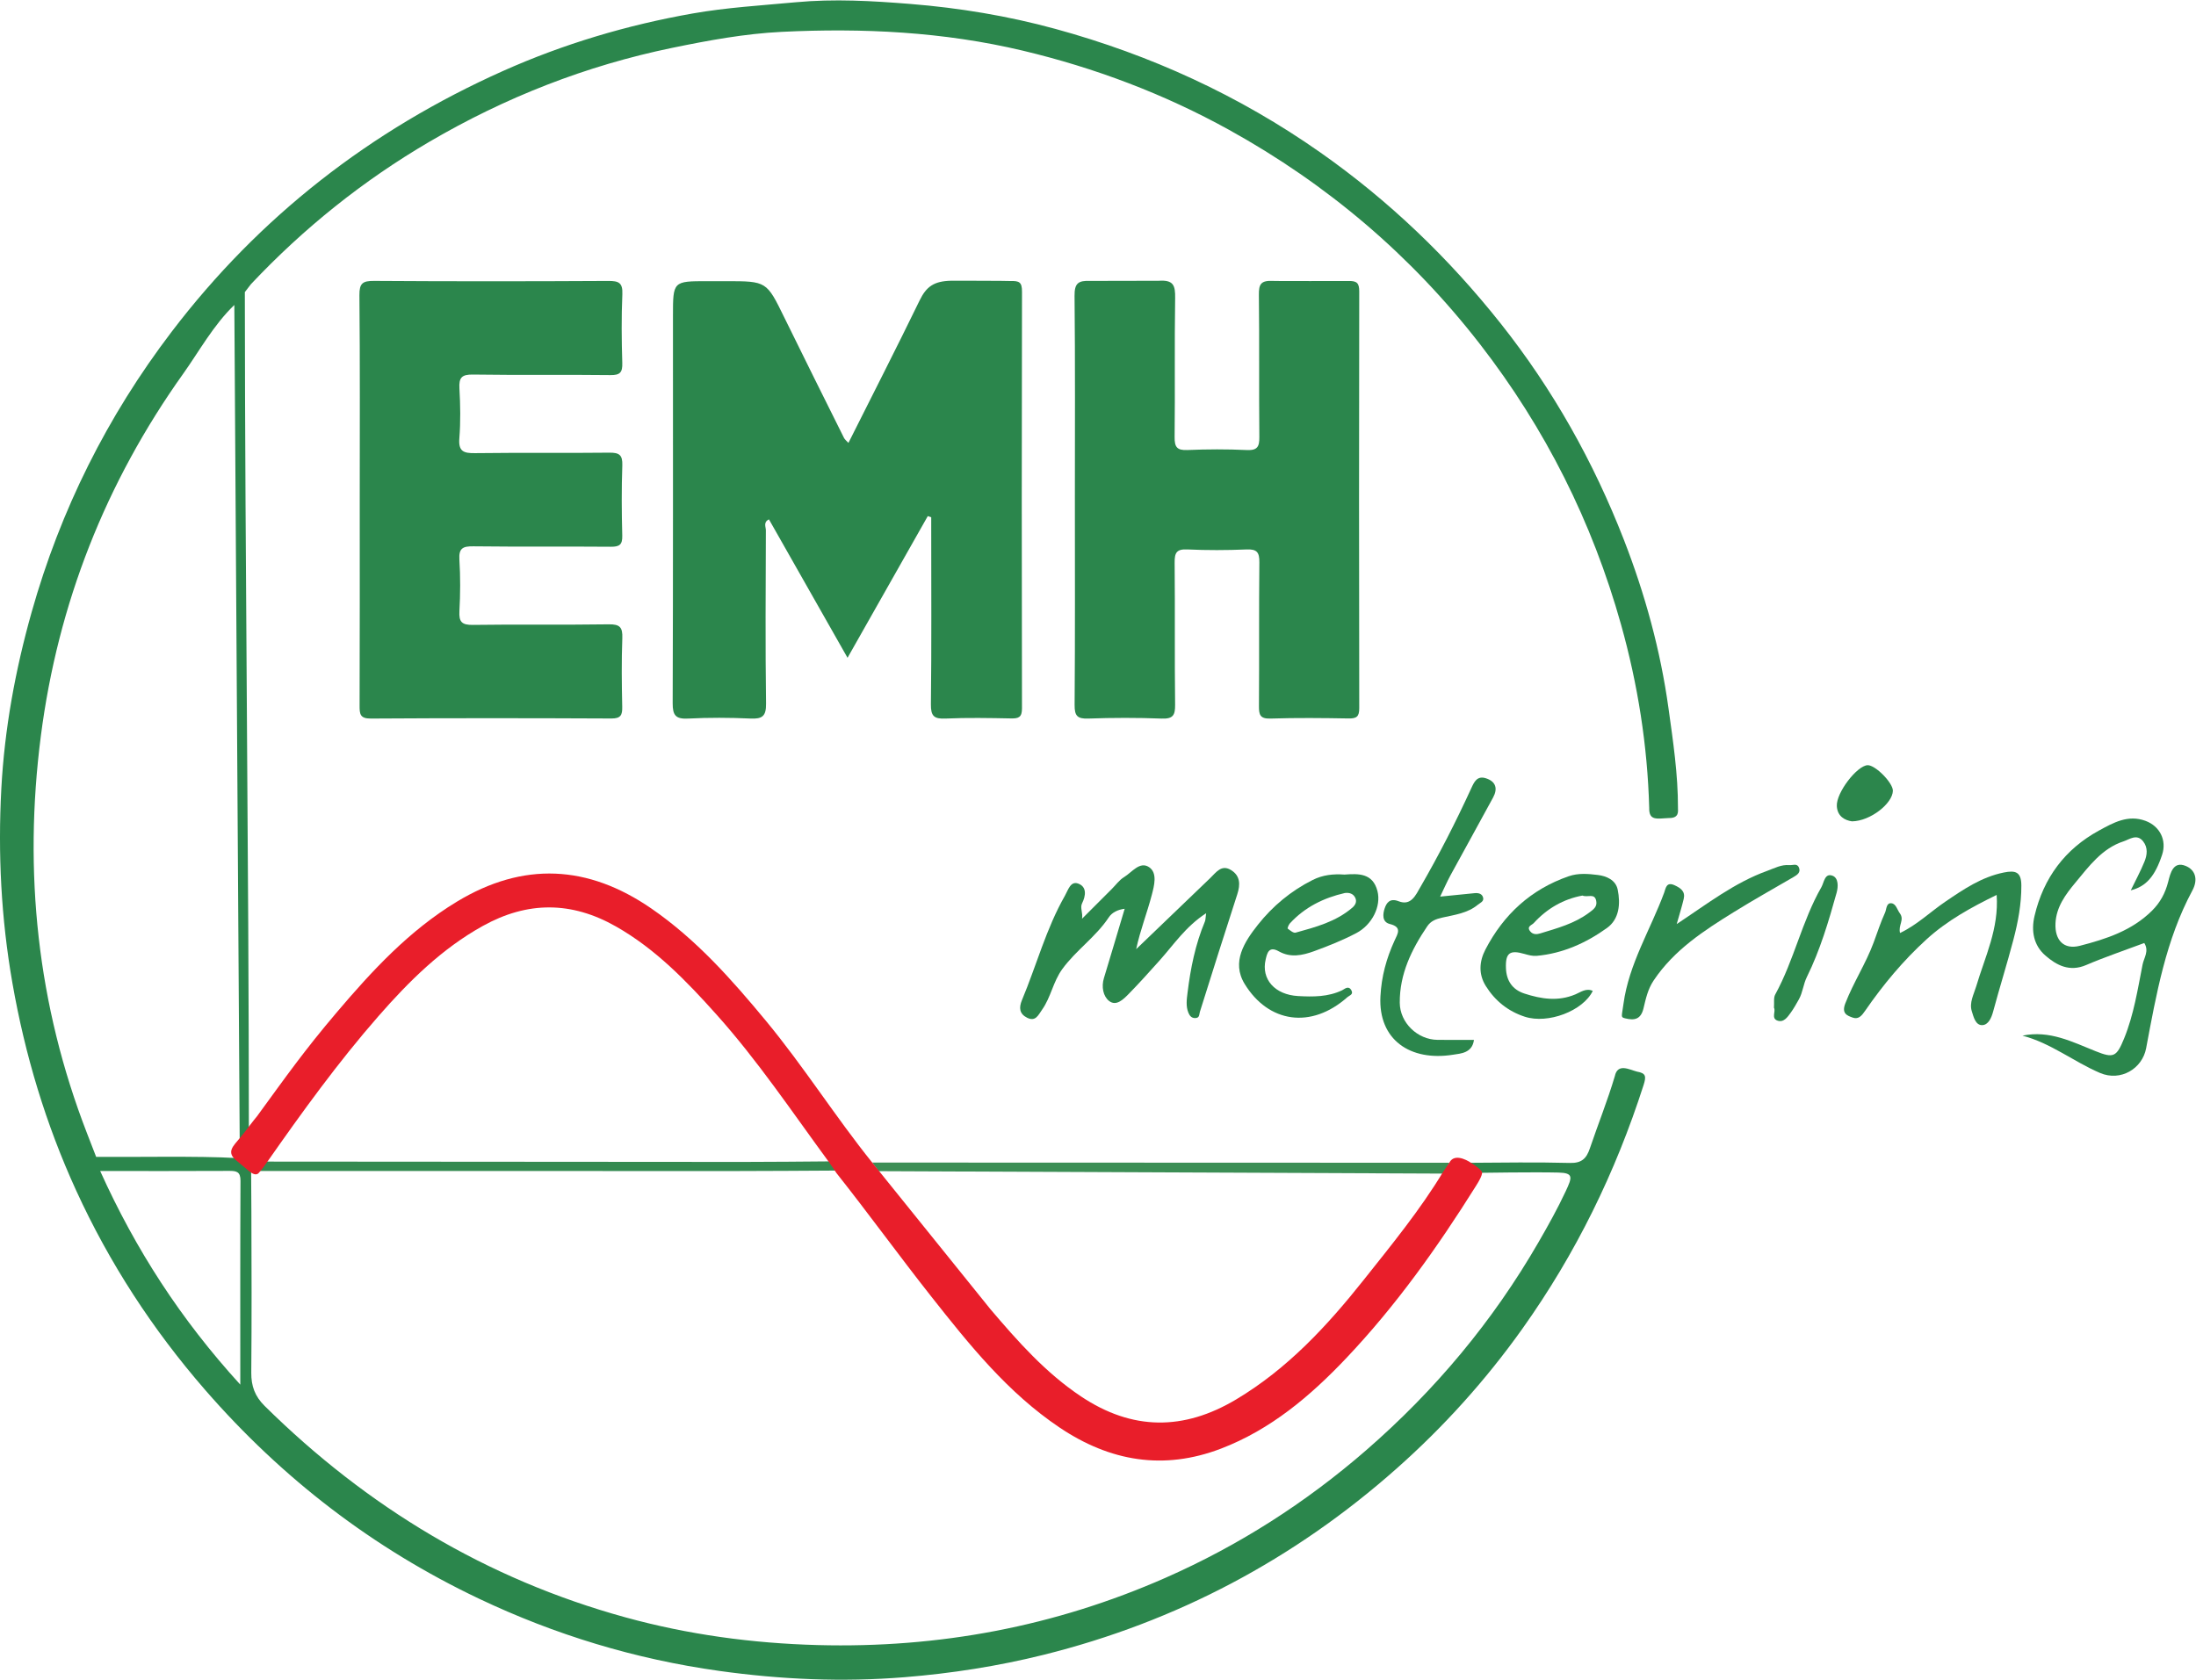 <?xml version="1.0" encoding="UTF-8" standalone="no"?>
<!-- Created with Inkscape (http://www.inkscape.org/) -->

<svg
   version="1.1"
   id="svg2"
   xml:space="preserve"
   width="937.36"
   height="717.147"
   viewBox="0 0 937.36 717.147"
   sodipodi:docname="emh-metering-logo_cmyk Vektor (2).eps"
   xmlns:inkscape="http://www.inkscape.org/namespaces/inkscape"
   xmlns:sodipodi="http://sodipodi.sourceforge.net/DTD/sodipodi-0.dtd"
   xmlns="http://www.w3.org/2000/svg"
   xmlns:svg="http://www.w3.org/2000/svg"><defs
     id="defs6" /><sodipodi:namedview
     id="namedview4"
     pagecolor="#ffffff"
     bordercolor="#666666"
     borderopacity="1.0"
     inkscape:pageshadow="2"
     inkscape:pageopacity="0.0"
     inkscape:pagecheckerboard="0" /><g
     id="g8"
     inkscape:groupmode="layer"
     inkscape:label="ink_ext_XXXXXX"
     transform="matrix(1.333,0,0,-1.333,0,717.147)"><g
       id="g10"
       transform="scale(0.1)"><path
         d="m 2970.94,3726.95 c -84.41,-149.07 -168.81,-298.13 -256.98,-453.84 -85.62,150.87 -168.45,296.79 -251.61,443.31 -18.8,-8.99 -9.87,-24.11 -9.91,-34.92 -0.7,-184.97 -1.88,-369.96 0.57,-554.9 0.54,-40.62 -11.84,-49.78 -49.71,-48.07 -66.52,3 -133.4,3.3 -199.88,-0.1 -39.66,-2.02 -49.53,10.17 -49.39,49.4 1.47,413.27 0.91,826.53 0.93,1239.8 0.01,111.73 0.06,111.73 110.14,111.72 19.99,0 39.99,0 59.99,0 130.18,0 129.62,-0.27 186.39,-116.3 63.06,-128.88 127.2,-257.23 191.16,-385.68 2.75,-5.51 8.4,-9.58 14.21,-15.98 76.83,153.19 153.97,304.04 227.99,456.41 21.58,44.41 45.85,61.56 100.06,62.97 -0.77,0.15 190.48,-0.16 189.81,-0.91 29.11,0.75 37.99,-3.15 37.92,-34.13 -1.02,-444.92 -0.96,-889.85 -0.07,-1334.78 0.04,-28.17 -10.53,-32.52 -34.87,-32.05 -69.96,1.33 -140.06,2.68 -209.91,-0.43 -36.86,-1.64 -47.3,7.75 -46.85,45.93 2.23,188.28 1.01,376.59 1.01,564.89 0,11.31 0,22.62 0,33.92 -3.67,1.25 -7.33,2.5 -11,3.74"
         style="fill:#2b864c;fill-opacity:1;fill-rule:nonzero;stroke:none"
         id="path12" /><path
         d="m 3441.95,3782.12 c 0,216.66 1.19,433.33 -1.06,649.96 -0.43,40.56 11.74,49.65 49.66,48.13 l 219.87,0.45 c 47.45,3.23 53.22,-14.75 52.57,-55.63 -2.33,-148.29 0.02,-296.65 -1.67,-444.95 -0.36,-32.28 7.75,-42.93 41.01,-41.51 63.21,2.7 126.73,2.88 189.92,-0.06 34.23,-1.59 40.69,10.69 40.37,42.03 -1.51,151.64 0.36,303.32 -1.47,454.96 -0.4,33.65 6.19,46.13 42.81,44.79 -2.02,-0.93 244.94,-0.36 244.94,-0.36 26.21,0.52 33.65,-6.95 33.6,-33.4 -0.79,-444.98 -0.81,-889.96 0.04,-1334.94 0.04,-27.31 -8.92,-33.19 -34.2,-32.76 -83.31,1.42 -166.71,2.35 -249.95,-0.35 -33.56,-1.09 -37.22,12.08 -37.01,40.31 1.19,153.32 -0.37,306.66 1.32,459.97 0.36,32.36 -7.88,42.79 -41.02,41.38 -63.22,-2.69 -126.72,-2.87 -189.92,0.06 -34.31,1.59 -40.68,-10.89 -40.37,-42.15 1.5,-151.64 -0.37,-303.32 1.49,-454.96 0.42,-33.87 -6.59,-46.03 -42.97,-44.65 -78.21,2.99 -156.69,2.84 -234.92,0.05 -35.07,-1.24 -44.2,8.39 -43.92,43.67 1.74,219.98 0.88,439.97 0.88,659.96"
         style="fill:#2b864c;fill-opacity:1;fill-rule:nonzero;stroke:none"
         id="path14" /><path
         d="m 1151.94,3779.46 c 0,218.33 1.09,436.67 -1.02,654.97 -0.36,38.42 10.52,46.05 46.96,45.8 249.98,-1.67 499.98,-1.51 749.97,-0.12 33.28,0.18 46.61,-5.59 45.02,-42.56 -3.16,-73.2 -2.45,-146.67 -0.22,-219.94 0.93,-30.42 -6.84,-39.43 -38.34,-39.04 -146.64,1.79 -293.34,-0.5 -439.97,1.71 -35.92,0.54 -45.13,-9.89 -43.19,-44.37 2.99,-53.17 4,-106.88 -0.24,-159.87 -3.37,-42.18 13.74,-47.94 50.25,-47.46 143.31,1.89 286.66,-0.18 429.97,1.51 32.11,0.39 42.77,-7.46 41.61,-40.86 -2.59,-74.92 -2.14,-150.01 -0.14,-224.96 0.78,-29.09 -9.09,-35.72 -36.6,-35.49 -146.66,1.24 -293.34,-0.43 -439.98,1.35 -33.25,0.4 -47.3,-5.44 -44.97,-42.54 3.43,-54.78 3.09,-110.05 0.09,-164.89 -1.91,-34.69 7.61,-44.8 43.36,-44.26 144.96,2.2 290,-0.38 434.96,1.83 35.85,0.55 44.6,-9.8 43.31,-44.32 -2.73,-73.23 -1.87,-146.65 -0.29,-219.95 0.57,-26.7 -4.87,-37.45 -34.85,-37.31 -256.66,1.18 -513.32,1.43 -769.97,-0.21 -34.48,-0.22 -36.28,13.93 -36.17,41 0.82,219.99 0.45,439.99 0.45,659.98"
         style="fill:#2b864c;fill-opacity:1;fill-rule:nonzero;stroke:none"
         id="path16" /><path
         d="m 3862.23,2454.95 c -65.68,-42.54 -104.01,-101.08 -149.41,-151.71 -32.17,-35.87 -64.23,-71.71 -97.95,-106.15 -18.14,-18.53 -40.65,-41.01 -63.51,-23 -18.71,14.75 -24.96,45.05 -16.43,73.06 22.03,72.42 43.45,145.03 66.46,222.08 -22.82,-2.78 -40.76,-12.17 -50.91,-27.51 -41.41,-62.61 -104.67,-104.93 -148.83,-165.55 -29.47,-40.44 -36.32,-89.78 -64.48,-129.77 -12.6,-17.89 -21.13,-39.67 -48.15,-26.15 -24.54,12.27 -27,31.58 -16.45,56.76 46.51,111.11 77.31,228.68 137.52,334.17 10.2,17.86 17.78,47.74 42.35,38.81 28.29,-10.27 24.66,-39.03 12.5,-63.4 -7,-14.04 3.03,-29.76 -0.04,-49.2 31.74,31.72 63.47,63.46 95.21,95.18 12.96,12.94 24.14,28.84 39.36,38.09 25.16,15.28 50.32,52.02 80.25,31.74 27.42,-18.57 16.03,-59.68 8.64,-88.27 -14.87,-57.5 -37.12,-113.09 -50.16,-174.26 79.12,76.02 158.19,152.09 237.41,228 18.64,17.87 35.82,44.55 66.78,25.14 29.36,-18.41 29.66,-46.24 19.62,-77.21 -40.59,-125.17 -80.28,-250.63 -119.63,-376.2 -2.94,-9.37 -0.59,-20.16 -15.07,-20.44 -12.18,-0.22 -18.01,7.76 -21.86,17.12 -8.61,20.88 -5.28,43.26 -2.71,64.17 9.56,78 24.97,154.84 55.53,227.89 2.27,5.44 1.89,12 3.96,26.61"
         style="fill:#2b864c;fill-opacity:1;fill-rule:nonzero;stroke:none"
         id="path18" /><path
         d="m 6866.3,2359.57 c -64.48,-24.19 -126.41,-44.97 -186.26,-70.6 -52.85,-22.63 -94.39,-0.92 -130.58,30.63 -37.4,32.62 -45.88,78.53 -34.51,126.87 28.63,121.74 97.51,214.08 207.14,273.75 45.23,24.63 92.09,51.34 148.09,30.63 45.99,-17.01 68.65,-61.99 53.27,-108.58 -22.78,-69.04 -51.28,-101.82 -100.36,-113.94 15.06,31.1 31.11,60.61 43.71,91.52 8.75,21.42 12,45.05 -4.28,65.54 -20.07,25.24 -44.15,5.75 -62.35,-0.14 -68.94,-22.33 -110.65,-79.64 -154.54,-132.5 -31.43,-37.87 -61.18,-77.75 -63.62,-130.15 -2.53,-54.17 26.71,-85.15 78.13,-71.91 83.69,21.51 166.3,48.41 230.58,112.01 26.67,26.36 42.94,56.71 52.24,93.19 6.93,27.21 15.94,67.01 56.08,50.52 30.85,-12.68 40.4,-43.23 21.22,-78.86 -84.95,-157.77 -115.42,-331.92 -148,-505.19 -12.27,-65.29 -81.56,-107.23 -147.63,-79 -84.32,36.03 -157.39,95.73 -248.42,119.47 86.63,18.19 159.6,-19.98 234.42,-49.82 57.08,-22.77 66.72,-19.12 91.23,41.07 30.94,75.95 43.39,156.87 59.08,236.65 4.22,21.45 21.66,43.07 5.36,68.84"
         style="fill:#2b864c;fill-opacity:1;fill-rule:nonzero;stroke:none"
         id="path20" /><path
         d="m 6393.61,2513.58 c -81.23,-39.67 -158.04,-81.86 -223.88,-141.66 -75,-68.14 -139.41,-145.63 -196.88,-228.86 -10.23,-14.82 -20.83,-29.02 -39.38,-22.65 -19.76,6.81 -36.9,13.76 -24.38,46.03 26.05,67.16 65.77,127.54 90.69,194.91 11.88,32.1 22.42,64.81 36.6,95.87 4.81,10.53 3.48,31.69 20.43,29.67 14.65,-1.75 18.28,-20.61 26.75,-32.04 15.71,-21.23 -5.78,-37.96 0.7,-63.21 54.71,26.15 97.06,67.72 145.04,100.35 58.25,39.61 115.98,78.97 187.23,93.41 37.38,7.58 55.97,2.15 56.17,-41.44 0.28,-59.67 -10.58,-117.22 -25.49,-174.06 -20.17,-76.96 -44.23,-152.9 -64.82,-229.76 -5.65,-21.12 -15.71,-42.77 -34.68,-43.57 -21.87,-0.92 -27.96,26.54 -33.57,44.08 -8.92,27.81 6.37,54.36 14.16,80.66 27.86,94.16 72.97,184.27 65.31,292.27"
         style="fill:#2c864c;fill-opacity:1;fill-rule:nonzero;stroke:none"
         id="path22" /><path
         d="m 4611.62,2508.21 c 41.85,4.21 76.1,7.81 110.39,11.04 12.33,1.16 24.47,-1.61 27.34,-15.12 2.51,-11.79 -9.88,-15.96 -17.22,-22.06 -32.71,-27.13 -74.39,-32.2 -113.26,-40.97 -21.32,-4.83 -37.01,-10.79 -48.82,-28.27 -50.07,-74.09 -88.43,-152.73 -87.78,-244.62 0.46,-64.04 56.84,-118.18 120.89,-118.82 38.2,-0.38 76.42,-0.07 116.7,-0.07 -5.44,-42.58 -43.04,-43.7 -66.74,-47.49 -137.36,-22 -239.9,47.74 -232.76,186.66 3.3,64.19 19.2,122.06 45.23,178.89 10.09,22.04 24.84,43.15 -15.05,53.07 -26.23,6.52 -22.34,33.05 -16.61,50.09 5.59,16.62 15.99,34.15 44.67,22.82 39.89,-15.75 54.84,19.8 70.15,46.21 59.39,102.56 113.1,208.12 162.55,315.83 9.33,20.32 18.83,40.85 46.86,31.78 32.39,-10.47 38.16,-33.43 23.04,-61.41 -45.11,-83.42 -91.34,-166.23 -136.65,-249.53 -10.95,-20.12 -20.05,-41.26 -32.93,-68.03"
         style="fill:#2b864c;fill-opacity:1;fill-rule:nonzero;stroke:none"
         id="path24" /><path
         d="m 5369.11,2420.24 c 97.99,64.83 185.08,132.68 289.72,170.45 23.16,8.36 45.22,20.72 70.81,18.39 10.49,-0.96 24.81,6.69 30.76,-7.47 6.67,-15.87 -5.18,-23.71 -17.28,-30.75 -63.54,-37.01 -127.75,-72.98 -190.25,-111.7 -96.64,-59.86 -191.61,-121.31 -257.25,-218.99 -19.34,-28.79 -25.5,-59.4 -32.94,-90.18 -8.43,-34.87 -28.96,-38.92 -57.73,-31.89 -16.1,3.93 -12.12,3.82 -6.38,46.21 17.46,128.87 86.72,238.25 130.59,357.11 4.76,12.92 6.46,35.33 32.92,23.25 19.98,-9.12 35.09,-19.67 29.42,-43.87 -5.81,-24.81 -13.56,-49.17 -22.39,-80.56"
         style="fill:#2c864c;fill-opacity:1;fill-rule:nonzero;stroke:none"
         id="path26" /><path
         d="m 2813.62,1628.84 c -6.89,9.18 -13.78,18.36 -20.67,27.55 615.96,-0.21 1231.92,-0.4 1847.89,-0.61 -5.15,-7.99 -15.57,-34.75 -15.57,-34.75"
         style="fill:#3c8e55;fill-opacity:1;fill-rule:nonzero;stroke:none"
         id="path28" /><path
         d="m 5680.54,2152.22 c 1.3,16.43 -1.78,31.88 4.03,42.46 60.37,109.92 85.5,234.91 147.81,343.74 8.51,14.84 10.46,46.07 35.64,36.7 19.52,-7.25 18.43,-35.45 13.23,-54.13 -25.66,-92.1 -52.89,-184.1 -95.24,-269.95 -11.78,-23.9 -13.18,-49.88 -25.91,-72.32 -8.12,-14.33 -16.15,-28.85 -25.78,-42.16 -10.55,-14.59 -23.02,-33.02 -43.32,-25.26 -19.89,7.62 -3.75,29.71 -10.46,40.92"
         style="fill:#2c864c;fill-opacity:1;fill-rule:nonzero;stroke:none"
         id="path30" /><path
         d="m 5930.25,2749.28 c -21.92,3.17 -46.66,15.25 -48.42,48.93 -2.23,42.9 64.5,129.14 98.31,130.89 24.5,1.26 81.79,-56.65 81.17,-82.05 -0.99,-40.54 -72.05,-97.13 -131.06,-97.77"
         style="fill:#2c864c;fill-opacity:1;fill-rule:nonzero;stroke:none"
         id="path32" /><path
         d="m 733.848,1629.71 c 23.25,0.12 36.379,-2.4 36.226,-31.54 -1.117,-212.76 -0.601,-425.53 -0.601,-653.068 -190.727,209.068 -335.008,432.268 -448.696,684.258 143.18,0 278.125,-0.36 413.071,0.35 z M 5373.12,2792.23 c 0.31,107.65 -15.64,213.33 -30.37,319.55 -25.7,185.47 -75.03,364.92 -142.41,538.32 -97.13,249.96 -227.09,482.08 -394.69,693.43 -167.07,210.7 -358.31,394.1 -578.17,548.43 -259.42,182.1 -542.77,312.01 -848.26,395.53 -152.26,41.62 -307.54,67.22 -463.92,79.81 -121.72,9.79 -243.89,16.95 -367.73,5.4 -109.8,-10.24 -220.75,-16.79 -328.79,-35.78 -209.49,-36.83 -413.64,-97.42 -608.23,-184.37 C 1187.11,4963.33 830.762,4686.54 549.492,4317.16 343.453,4046.57 193.621,3746.97 101.082,3418.51 48.918,3233.34 14.469,3044.84 4.25,2854.05 -6.887,2646.21 3.496,2438.5 39.742,2231.41 80.152,2000.47 146.965,1778.71 243.84,1566.97 350.117,1334.67 488.688,1121.68 657.008,928.07 903.238,644.852 1194.41,420.93 1532.82,260.012 1777.44,143.691 2034.06,65.731 2303.47,28.172 2500.9,0.629 2697.48,-8.02 2896.38,8.039 3047.2,20.219 3195.63,43.398 3341.9,79.789 3767.31,185.648 4144.4,385.828 4471.87,676.102 c 150.82,133.679 285.56,282.957 403.32,448.458 170.92,240.19 298.01,500.28 387.82,780.09 8.94,27.82 7.68,38.04 -21.24,43.07 -24.41,6.22 -61.91,28.31 -70.93,-14.97 -23.26,-78.05 -53.69,-153.94 -79.89,-231.15 -10.68,-31.45 -25.49,-47.46 -63.68,-46.45 -104.84,2.77 -218.21,1.15 -323.14,0.46 l 34.48,-32.08 c 0,0 175.15,2.76 251.66,0.83 49.13,-1.24 44.33,-15 23.2,-60.22 -26.06,-55.78 -56.15,-109.65 -86.95,-162.97 C 4780.27,1147.92 4595.38,926.82 4374.62,734.988 4180.67,566.48 3966.46,429.59 3731.89,326.332 3377.59,170.359 3006.54,100.609 2618.56,110.969 c -209.74,5.59 -415.05,33.531 -616.12,88.871 -444.85,122.41 -827.2,353.449 -1154.991,677.019 -31.023,30.621 -43.191,63.641 -42.82,106.563 1.473,171.548 1,343.118 0.344,514.688 -0.172,44.83 -0.844,134.37 -0.844,134.37 -8.199,20.38 -26.66,33.18 -47.996,38.4 -119.903,7.09 -328.324,2.49 -448.254,3.79 l -29.274,75.52 C 119.387,2160.82 74.715,2587 130.797,3022.56 c 54.586,423.91 207.441,812.04 456.07,1160.71 49.844,69.91 97.133,156.35 163.512,219.84 l 17.187,-2678.13 c 11.418,-8.72 26.727,13.29 29.375,23.13 -0.222,888.22 -12.433,1808.02 -12.918,2696.25 l 19.622,25.51 c 168.925,179.39 359.535,332.06 571.925,456.37 242.52,141.96 501.29,243.62 777.11,300.46 115.75,23.85 232.53,45.4 350.11,51.2 259.57,12.83 518.58,0.25 772.42,-60.21 231.07,-55.04 452.31,-138.48 660.59,-253.74 314.4,-174 582.78,-401.78 803.34,-686.26 209.46,-270.17 359.73,-569.98 451.77,-898.33 53.64,-191.38 84.63,-387.46 90.13,-586.51 -0.97,-42.56 24.03,-34.74 63.2,-32.95 33.33,-0.54 28.95,21.64 28.88,32.33"
         style="fill:#2b864c;fill-opacity:1;fill-rule:nonzero;stroke:none"
         id="path34" /><path
         d="m 842.605,1659.5 c 512.235,-0.39 1024.475,-0.88 1536.705,-1.08 94.76,-0.04 189.51,1.15 284.26,1.79 11.23,-6.86 20.11,-15.44 21.61,-29.45 -111.45,-0.53 -222.9,-1.53 -334.35,-1.55 -509.18,-0.07 -1018.37,0.13 -1527.549,0.24 6.442,10.01 12.883,20.03 19.324,30.05"
         style="fill:#348a51;fill-opacity:1;fill-rule:nonzero;stroke:none"
         id="path36" /><path
         d="m 4130.28,2422.27 c -3.96,-4.33 -8.11,-15.51 -6.83,-16.48 7.62,-5.77 18.31,-14.95 25.23,-13.03 64.35,17.81 129.32,34.94 181.78,80.08 9.83,8.48 14.89,19.2 9.71,30.81 -6,13.47 -18.56,18.05 -33.64,16.13 -67.95,-15.59 -128.37,-45.31 -176.25,-97.51 z m 174.91,156.49 c 44.62,3.25 90.53,5.29 105.6,-52.61 12.81,-49.25 -17.59,-108.63 -67.77,-134.9 -43.4,-22.72 -88.59,-40.91 -134.67,-57.68 -38.81,-14.13 -76.21,-21.67 -113.43,-0.6 -32.63,18.49 -37.65,-7.49 -42.08,-26.33 -14.83,-63.08 29.57,-112.87 104.06,-116.96 47.82,-2.62 95.67,-3 140.91,18.57 7.59,3.63 20.07,16.56 29.42,0.04 7.75,-13.67 -6.22,-16.46 -12.43,-21.99 -116.48,-103.56 -253.18,-82.22 -329.28,42.32 -43.11,70.56 0,135.66 42.5,189.41 46.98,59.43 105.78,108.52 175.2,143.36 32.65,16.38 65.81,19.92 101.97,17.37"
         style="fill:#2b864c;fill-opacity:1;fill-rule:nonzero;stroke:none"
         id="path38" /><path
         d="m 4911.19,2423.31 c -5.97,-6.54 -23.89,-10.66 -11.09,-26.48 9.1,-11.22 22.02,-9.57 31.97,-6.52 54.01,16.58 108.88,31.06 155.63,65.8 14.16,10.52 27.66,19.07 23.64,38.61 -5.31,25.83 -26.99,9.76 -44.13,16.83 -60.27,-11.12 -113.03,-41.06 -156.02,-88.24 z m 189.11,-217.15 c -31.13,-64.13 -143.27,-106.69 -217.41,-82.72 -53.75,17.37 -95.47,51.06 -125.1,98.43 -23.66,37.82 -21.16,78.56 -1.17,116.97 58.45,112.3 145.55,192.52 266.44,234.53 31.16,10.82 62.98,7.83 93.57,4.12 27.24,-3.3 57.17,-15.93 63.5,-46.81 9.34,-45.51 5.12,-94.68 -34.24,-122.91 -66.77,-47.9 -141.69,-81.86 -225.5,-89.31 -12.59,-1.12 -26.08,2.46 -38.52,6.06 -46.99,13.6 -61.45,3.69 -59.59,-45.47 1.51,-39.49 19.83,-68.64 59.38,-81.44 54.09,-17.5 107.58,-25.86 163.07,-2.55 16.48,6.92 34.34,21.14 55.57,11.1"
         style="fill:#2b864c;fill-opacity:1;fill-rule:nonzero;stroke:none"
         id="path40" /><path
         d="m 3171.61,1186.6 c 87.45,-102.78 176.39,-203.42 289.99,-279.26 164.05,-109.52 328.42,-110.16 496.85,-9.57 164.47,98.21 291.57,235.65 408.85,383.38 87.92,110.75 181.03,224.53 254.02,345.86 l 19.52,28.77 c 18.81,36.91 71.67,-1.52 71.67,-1.52 0.47,0.3 25.06,-16.57 30.88,-24.54 8.97,-6.61 -8.86,-34.99 -18.17,-49.85 C 4603,1384.72 4469.66,1197.52 4311.11,1030.15 4196.07,908.699 4068.88,801.012 3909.71,740.129 c -183.77,-70.277 -355.22,-40.969 -516.75,67.562 -165.93,111.481 -288.7,264.819 -410.46,419.069 -103.16,130.68 -200.77,265.66 -304.18,396.17 -8.15,11.88 -15.83,24.08 -24.44,35.68 -117.16,159.53 -227.58,324.53 -359.83,472.12 -95.27,106.34 -194.4,209.45 -321.31,281.65 -143.32,81.55 -283.97,81.1 -426.75,1.83 -131.51,-73 -236.17,-176.97 -333.95,-288.7 -129.47,-147.95 -244.411,-307.09 -356.946,-467.99 -7.914,-11.46 -16.059,-22.77 -25.453,-33.14 -5.825,-7.84 -15.825,-9.4 -34.133,6.33 -11.668,9.71 -23.332,19.43 -35,29.16 -39.504,29.8 -13.254,49.17 10.183,78.24 4.594,4.25 47.278,61.69 51.875,65.93 95.168,130.32 150.743,209.74 255.194,332.8 113.66,133.91 232.71,262.87 385.39,355.23 212.72,128.69 419.62,117.79 622.66,-22.03 143.29,-98.68 257.03,-227.06 366.93,-359.86 120.69,-145.87 221.71,-306.36 340.21,-453.79"
         style="fill:#e91e2a;fill-opacity:1;fill-rule:nonzero;stroke:none"
         id="path42" /></g></g></svg>
